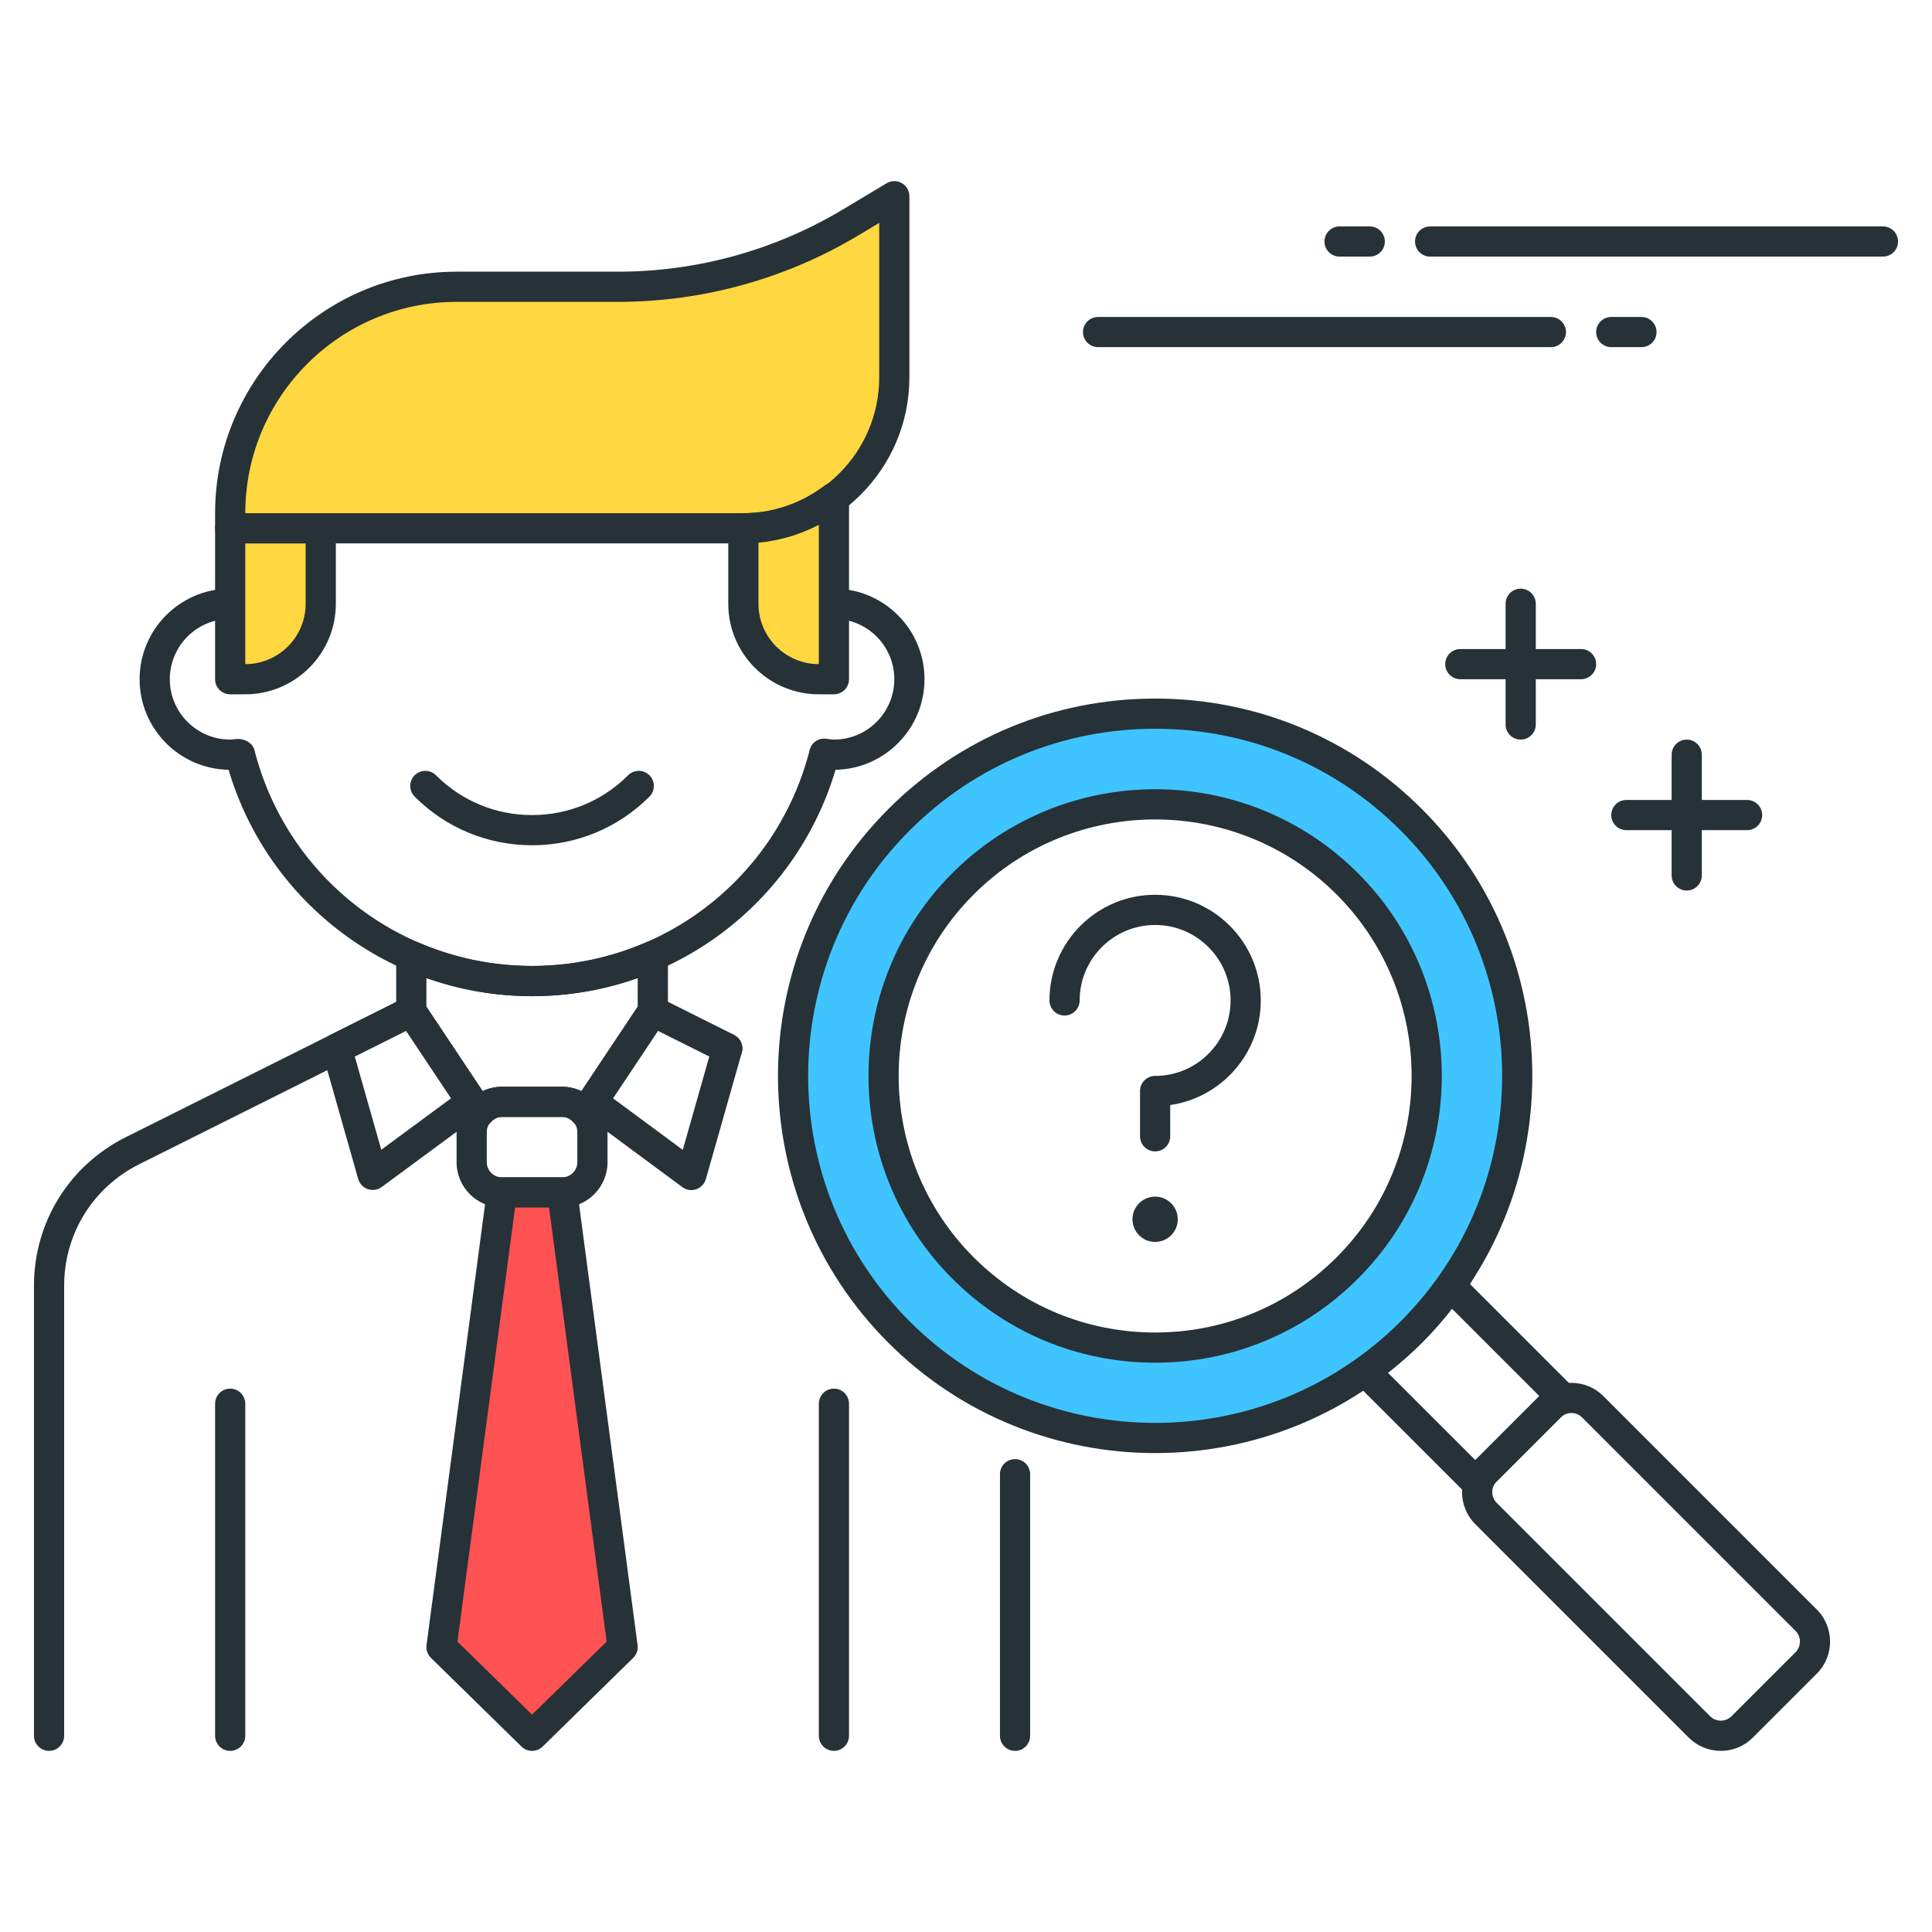 <svg xmlns="http://www.w3.org/2000/svg" xmlns:xlink="http://www.w3.org/1999/xlink" id="Icon_Set" x="0px" y="0px" viewBox="0 0 64 64" style="enable-background:new 0 0 64 64;" xml:space="preserve">
<style type="text/css">
	.st0{fill:#263238;}
	.st1{fill:#40C4FF;}
	.st2{fill:#FFD740;}
	.st3{fill:#FF5252;}
	.st4{fill:#4DB6AC;}
	.st5{fill:#FFFFFF;}
	.st6{fill:#4FC3F7;}
</style>
<g id="Know_Your_Client">
	<g>
		<path class="st0" d="M54.375,11.5h-1c-0.276,0-0.5-0.224-0.5-0.5s0.224-0.5,0.5-0.5h1c0.276,0,0.5,0.224,0.5,0.5    S54.651,11.5,54.375,11.5z"></path>
	</g>
	<g>
		<path class="st0" d="M51.375,11.5h-15c-0.276,0-0.5-0.224-0.5-0.5s0.224-0.5,0.5-0.5h15c0.276,0,0.5,0.224,0.5,0.5    S51.651,11.5,51.375,11.5z"></path>
	</g>
	<g>
		<path class="st0" d="M45.375,8.5h-1c-0.276,0-0.5-0.224-0.5-0.5s0.224-0.5,0.5-0.5h1c0.276,0,0.5,0.224,0.5,0.5    S45.651,8.5,45.375,8.5z"></path>
	</g>
	<g>
		<path class="st0" d="M62.375,8.5h-15c-0.276,0-0.5-0.224-0.5-0.5s0.224-0.5,0.5-0.5h15c0.276,0,0.5,0.224,0.5,0.5    S62.651,8.5,62.375,8.5z"></path>
	</g>
	<g>
		<path class="st0" d="M48.872,49.575c-0.128,0-0.256-0.049-0.354-0.146l-3.663-3.662c-0.104-0.104-0.157-0.248-0.145-0.395    c0.012-0.147,0.088-0.281,0.208-0.366c0.571-0.407,1.055-0.811,1.478-1.233c0.425-0.426,0.829-0.909,1.233-1.479    c0.085-0.12,0.219-0.196,0.366-0.208c0.152-0.01,0.292,0.041,0.396,0.145l3.663,3.663c0.195,0.195,0.195,0.512,0,0.707    l-2.828,2.828C49.128,49.526,49,49.575,48.872,49.575z M45.972,45.47l2.9,2.898l2.121-2.121l-2.899-2.899    c-0.322,0.417-0.649,0.79-0.99,1.132l0,0C46.764,44.819,46.391,45.146,45.972,45.47z M46.75,44.126h0.01H46.75z"></path>
	</g>
	<g>
		<path class="st1" d="M46.751,27.155c-4.686-4.686-12.284-4.686-16.971,0s-4.686,12.284,0,16.971    c4.686,4.686,12.284,4.686,16.971,0C51.437,39.439,51.437,31.841,46.751,27.155z M44.629,42.004    c-3.515,3.515-9.213,3.515-12.728,0s-3.515-9.213,0-12.728c3.515-3.515,9.213-3.515,12.728,0    C48.144,32.791,48.144,38.49,44.629,42.004z"></path>
		<path class="st0" d="M38.265,48.135c-3.201,0-6.401-1.219-8.838-3.655c-4.874-4.874-4.874-12.804,0-17.678    c2.361-2.361,5.5-3.661,8.839-3.661c3.339,0,6.478,1.3,8.838,3.661c4.874,4.874,4.874,12.804,0,17.678    C44.667,46.916,41.466,48.135,38.265,48.135z M38.266,24.141c-3.072,0-5.96,1.196-8.132,3.368c-4.484,4.484-4.484,11.779,0,16.264    c4.484,4.483,11.78,4.483,16.263,0c4.484-4.484,4.484-11.779,0-16.264l0,0C44.225,25.337,41.337,24.141,38.266,24.141z     M38.266,45.141c-2.538,0-4.923-0.988-6.718-2.783c-3.704-3.704-3.704-9.73,0-13.435c3.705-3.706,9.731-3.704,13.435,0    c3.704,3.704,3.704,9.73,0,13.435l0,0C43.188,44.152,40.803,45.141,38.266,45.141z M38.266,27.145    c-2.177,0-4.354,0.828-6.011,2.485c-3.314,3.314-3.314,8.706,0,12.021c1.605,1.605,3.74,2.49,6.011,2.49    c2.27,0,4.405-0.885,6.01-2.49l0,0c3.314-3.314,3.314-8.706,0-12.021C42.619,27.973,40.442,27.145,38.266,27.145z"></path>
	</g>
	<g>
		<path class="st0" d="M57.003,58c-0.4,0-0.777-0.156-1.061-0.439l-7.071-7.071c-0.585-0.585-0.585-1.536,0-2.121l2.121-2.121    c0.585-0.586,1.537-0.586,2.122,0l7.071,7.071c0.585,0.585,0.585,1.536,0,2.121l-2.121,2.121C57.781,57.844,57.404,58,57.003,58z     M52.054,46.808c-0.128,0-0.256,0.049-0.354,0.146l-2.121,2.121c-0.195,0.195-0.195,0.512,0,0.707l7.071,7.071    c0.196,0.196,0.513,0.194,0.708,0l2.121-2.121c0.195-0.195,0.195-0.512,0-0.707l-7.071-7.071    C52.31,46.856,52.182,46.808,52.054,46.808z"></path>
	</g>
	<g>
		<path class="st0" d="M38.265,38.141c-0.276,0-0.5-0.224-0.5-0.5v-1.5c0-0.276,0.224-0.5,0.5-0.5c1.378,0,2.5-1.121,2.5-2.5    s-1.122-2.5-2.5-2.5s-2.5,1.121-2.5,2.5c0,0.276-0.224,0.5-0.5,0.5s-0.5-0.224-0.5-0.5c0-1.93,1.57-3.5,3.5-3.5s3.5,1.57,3.5,3.5    c0,1.76-1.306,3.221-3,3.465v1.035C38.765,37.917,38.542,38.141,38.265,38.141z"></path>
	</g>
	<g>
		<circle class="st0" cx="38.265" cy="40.39" r="0.75"></circle>
	</g>
	<g>
		<path class="st0" d="M17.625,33c-4.659,0-8.734-3.062-10.053-7.5c-1.63-0.028-2.947-1.363-2.947-3s1.317-2.972,2.947-3    c1.319-4.438,5.394-7.5,10.053-7.5s8.734,3.062,10.053,7.5c1.63,0.028,2.947,1.363,2.947,3s-1.317,2.972-2.947,3    C26.359,29.938,22.284,33,17.625,33z M7.884,24.477c0.234,0,0.488,0.145,0.544,0.368C9.5,29.058,13.282,32,17.625,32    s8.125-2.942,9.196-7.155c0.062-0.246,0.292-0.408,0.549-0.373c0.131,0.019,0.192,0.028,0.255,0.028c1.103,0,2-0.897,2-2    s-0.897-2-2-2c-0.063,0-0.124,0.01-0.185,0.019c-0.252,0.031-0.556-0.115-0.619-0.363C25.75,15.942,21.968,13,17.625,13    S9.5,15.942,8.429,20.155c-0.062,0.245-0.3,0.406-0.549,0.373C7.749,20.51,7.688,20.5,7.625,20.5c-1.103,0-2,0.897-2,2    s0.897,2,2,2c0.063,0,0.124-0.01,0.185-0.019C7.834,24.479,7.859,24.477,7.884,24.477z"></path>
	</g>
	<g>
		<path class="st0" d="M7.625,58c-0.276,0-0.5-0.224-0.5-0.5v-11c0-0.276,0.224-0.5,0.5-0.5s0.5,0.224,0.5,0.5v11    C8.125,57.776,7.901,58,7.625,58z"></path>
	</g>
	<g>
		<path class="st0" d="M27.625,58c-0.276,0-0.5-0.224-0.5-0.5v-11c0-0.276,0.224-0.5,0.5-0.5s0.5,0.224,0.5,0.5v11    C28.125,57.776,27.901,58,27.625,58z"></path>
	</g>
	<g>
		<path class="st0" d="M1.625,58c-0.276,0-0.5-0.224-0.5-0.5V42.59c0-2.097,1.165-3.981,3.041-4.919l9.236-4.618    c0.246-0.124,0.547-0.022,0.671,0.224c0.124,0.247,0.023,0.547-0.224,0.671l-9.236,4.618c-1.535,0.767-2.488,2.309-2.488,4.024    V57.5C2.125,57.776,1.901,58,1.625,58z"></path>
	</g>
	<g>
		<path class="st0" d="M24.091,35.233c-0.075,0-0.151-0.017-0.223-0.053l-2.467-1.233c-0.247-0.124-0.347-0.424-0.224-0.671    c0.124-0.246,0.423-0.348,0.671-0.224l2.467,1.233c0.247,0.124,0.347,0.424,0.224,0.671    C24.451,35.132,24.275,35.233,24.091,35.233z"></path>
	</g>
	<g>
		<path class="st0" d="M33.625,58c-0.276,0-0.5-0.224-0.5-0.5v-8.665c0-0.276,0.224-0.5,0.5-0.5s0.5,0.224,0.5,0.5V57.5    C34.125,57.776,33.901,58,33.625,58z"></path>
	</g>
	<g>
		<path class="st0" d="M18.625,40h-2c-0.827,0-1.5-0.673-1.5-1.5v-1c0-0.827,0.673-1.5,1.5-1.5h2c0.827,0,1.5,0.673,1.5,1.5v1    C20.125,39.327,19.452,40,18.625,40z M16.625,37c-0.276,0-0.5,0.225-0.5,0.5v1c0,0.275,0.224,0.5,0.5,0.5h2    c0.276,0,0.5-0.225,0.5-0.5v-1c0-0.275-0.224-0.5-0.5-0.5H16.625z"></path>
	</g>
	<g>
		<path class="st0" d="M17.625,28c-1.469,0-2.851-0.572-3.889-1.611c-0.195-0.195-0.195-0.512,0-0.707s0.512-0.195,0.707,0    c0.85,0.851,1.98,1.318,3.182,1.318s2.332-0.468,3.182-1.318c0.195-0.195,0.512-0.195,0.707,0s0.195,0.512,0,0.707    C20.476,27.428,19.094,28,17.625,28z"></path>
	</g>
	<g>
		<path class="st0" d="M19.381,37.366c-0.147,0-0.288-0.065-0.383-0.179C18.939,37.117,18.813,37,18.625,37h-2    c-0.188,0-0.314,0.117-0.374,0.188c-0.101,0.12-0.266,0.194-0.41,0.178c-0.157-0.009-0.301-0.091-0.389-0.222l-2.244-3.366    c-0.055-0.082-0.084-0.179-0.084-0.277v-1.838c0-0.169,0.085-0.326,0.227-0.418c0.142-0.094,0.319-0.108,0.474-0.04    c2.415,1.057,5.185,1.057,7.6,0c0.155-0.067,0.333-0.053,0.474,0.04c0.142,0.092,0.227,0.249,0.227,0.418V33.5    c0,0.099-0.029,0.195-0.084,0.277l-2.244,3.366c-0.087,0.131-0.231,0.213-0.389,0.222C19.4,37.366,19.391,37.366,19.381,37.366z     M16.625,36h2c0.221,0,0.437,0.052,0.634,0.147l1.866-2.799v-0.951c-2.25,0.801-4.75,0.801-7,0v0.951l1.866,2.799    C16.188,36.052,16.404,36,16.625,36z"></path>
	</g>
	<g>
		<path class="st2" d="M8.125,22.5h-0.5v-5h3V20C10.625,21.381,9.506,22.5,8.125,22.5z"></path>
		<path class="st0" d="M8.125,23h-0.5c-0.276,0-0.5-0.224-0.5-0.5v-5c0-0.276,0.224-0.5,0.5-0.5h3c0.276,0,0.5,0.224,0.5,0.5V20    C11.125,21.654,9.779,23,8.125,23z M8.125,22h0.01H8.125z M8.125,18v4c1.103,0,2-0.897,2-2v-2H8.125z"></path>
	</g>
	<g>
		<path class="st2" d="M24.625,17.5h-17l0-0.5c0-4.142,3.358-7.5,7.5-7.5h5.345c2.719,0,5.386-0.739,7.717-2.138L29.625,6.5v6    C29.625,15.261,27.386,17.5,24.625,17.5z"></path>
		<path class="st0" d="M24.625,18h-17c-0.276,0-0.5-0.224-0.5-0.5V17c0-4.411,3.589-8,8-8h5.345c2.627,0,5.207-0.715,7.46-2.066    l1.438-0.862c0.155-0.094,0.347-0.095,0.504-0.007c0.157,0.089,0.253,0.256,0.253,0.436v6C30.125,15.532,27.658,18,24.625,18z     M8.125,17h16.5c2.481,0,4.5-2.019,4.5-4.5V7.383l-0.68,0.408C26.036,9.236,23.278,10,20.47,10h-5.345    C11.265,10,8.125,13.141,8.125,17z"></path>
	</g>
	<g>
		<path class="st2" d="M24.625,17.5V20c0,1.381,1.119,2.5,2.5,2.5h0.5v-6.023C26.787,17.11,25.756,17.5,24.625,17.5z"></path>
		<path class="st0" d="M27.625,23h-0.5c-1.654,0-3-1.346-3-3v-2.5c0-0.276,0.224-0.5,0.5-0.5c0.968,0,1.901-0.318,2.699-0.921    c0.151-0.115,0.355-0.133,0.524-0.049c0.17,0.084,0.277,0.258,0.277,0.447V22.5C28.125,22.776,27.901,23,27.625,23z     M25.125,17.977V20c0,1.103,0.897,2,2,2v-4.615C26.498,17.712,25.823,17.912,25.125,17.977z"></path>
	</g>
	<g>
		<path class="st0" d="M12.347,39.419c-0.054,0-0.109-0.009-0.162-0.026c-0.155-0.054-0.274-0.18-0.319-0.337l-1.189-4.186    c-0.066-0.231,0.042-0.477,0.257-0.584l2.467-1.233c0.227-0.113,0.5-0.04,0.64,0.17l2,3c0.148,0.222,0.096,0.521-0.119,0.68    l-3.278,2.419C12.557,39.386,12.452,39.419,12.347,39.419z M11.752,34.995l0.878,3.093l2.314-1.707l-1.491-2.236L11.752,34.995z"></path>
	</g>
	<g>
		<path class="st0" d="M22.902,39.424c-0.105,0-0.21-0.033-0.297-0.098l-3.277-2.424c-0.214-0.159-0.267-0.458-0.119-0.68l2-3    c0.14-0.21,0.415-0.283,0.64-0.17l2.467,1.233c0.215,0.107,0.323,0.353,0.257,0.584l-1.19,4.19    c-0.045,0.158-0.164,0.283-0.32,0.337C23.011,39.415,22.956,39.424,22.902,39.424z M20.305,36.381l2.313,1.711l0.879-3.097    l-1.701-0.851L20.305,36.381z"></path>
	</g>
	<g>
		<polygon class="st3" points="20.625,54.563 17.625,57.5 14.625,54.563 16.625,39.5 18.625,39.5   "></polygon>
		<path class="st0" d="M17.625,58c-0.126,0-0.252-0.048-0.35-0.143l-3-2.938c-0.113-0.11-0.167-0.268-0.146-0.423l2-15.062    C16.162,39.186,16.375,39,16.625,39h2c0.25,0,0.463,0.186,0.496,0.435l2,15.062c0.021,0.155-0.033,0.312-0.146,0.423l-3,2.938    C17.877,57.952,17.751,58,17.625,58z M15.154,54.38l2.471,2.42l2.471-2.42L18.187,40h-1.124L15.154,54.38z"></path>
	</g>
	<g>
		<path class="st0" d="M52.375,22.5h-4c-0.276,0-0.5-0.224-0.5-0.5s0.224-0.5,0.5-0.5h4c0.276,0,0.5,0.224,0.5,0.5    S52.651,22.5,52.375,22.5z"></path>
	</g>
	<g>
		<path class="st0" d="M50.375,24.5c-0.276,0-0.5-0.224-0.5-0.5v-4c0-0.276,0.224-0.5,0.5-0.5s0.5,0.224,0.5,0.5v4    C50.875,24.276,50.651,24.5,50.375,24.5z"></path>
	</g>
	<g>
		<path class="st0" d="M57.875,27.5h-4c-0.276,0-0.5-0.224-0.5-0.5s0.224-0.5,0.5-0.5h4c0.276,0,0.5,0.224,0.5,0.5    S58.151,27.5,57.875,27.5z"></path>
	</g>
	<g>
		<path class="st0" d="M55.875,29.5c-0.276,0-0.5-0.224-0.5-0.5v-4c0-0.276,0.224-0.5,0.5-0.5s0.5,0.224,0.5,0.5v4    C56.375,29.276,56.151,29.5,55.875,29.5z"></path>
	</g>
</g>
</svg>